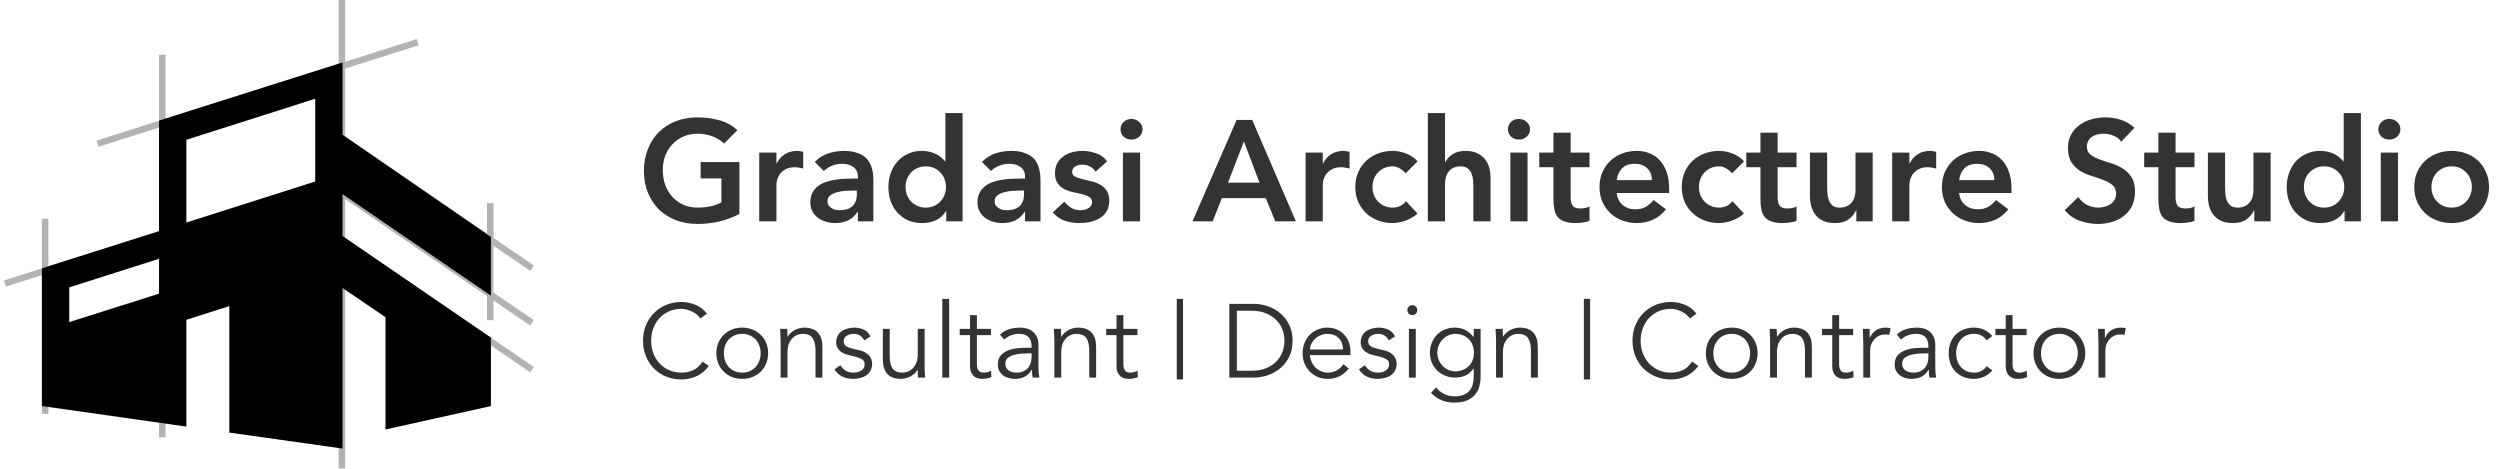 <svg width="192" height="36" viewBox="0 0 192 36" fill="none" xmlns="http://www.w3.org/2000/svg">
<g opacity="0.3">
<line x1="3.469" y1="16.792" x2="3.469" y2="31.784" stroke="black" stroke-width="0.5"/>
<line x1="12.464" y1="4.198" x2="12.464" y2="33.584" stroke="black" stroke-width="0.5"/>
<line x1="37.652" y1="15.592" x2="37.652" y2="24.588" stroke="black" stroke-width="0.5"/>
<line x1="26.257" x2="26.257" y2="35.982" stroke="black" stroke-width="0.5"/>
<line x1="32.08" y1="3.237" x2="7.493" y2="11.033" stroke="black" stroke-width="0.5"/>
<line x1="26.683" y1="13.432" x2="0.381" y2="21.771" stroke="black" stroke-width="0.5"/>
<line x1="40.859" y1="20.596" x2="24.602" y2="9.488" stroke="black" stroke-width="0.5"/>
<line x1="40.859" y1="24.794" x2="24.602" y2="13.686" stroke="black" stroke-width="0.5"/>
<line x1="40.859" y1="28.392" x2="24.602" y2="17.284" stroke="black" stroke-width="0.5"/>
</g>
<path fill-rule="evenodd" clip-rule="evenodd" d="M3.219 20.608L12.214 17.752V9.261L26.307 4.798V10.351L37.702 18.201V22.704L26.307 14.911V18.129L37.702 25.93V31.185L29.606 32.984V24.363L26.307 22.116V34.45L17.612 33.224L17.612 23.508L14.313 24.558V32.761L3.219 31.185V20.608ZM14.313 10.735L24.208 7.583V13.943L14.313 17.091V10.735ZM12.215 19.872L5.318 22.069V24.738L12.215 22.552V19.872Z" fill="black"/>
<path d="M56.788 16.428C55.827 16.941 54.753 17.198 53.565 17.198C52.964 17.198 52.41 17.103 51.904 16.912C51.405 16.714 50.973 16.439 50.606 16.087C50.247 15.728 49.964 15.299 49.759 14.8C49.554 14.301 49.451 13.748 49.451 13.139C49.451 12.516 49.554 11.951 49.759 11.445C49.964 10.932 50.247 10.495 50.606 10.136C50.973 9.777 51.405 9.502 51.904 9.311C52.41 9.113 52.964 9.014 53.565 9.014C54.159 9.014 54.716 9.087 55.237 9.234C55.758 9.373 56.223 9.626 56.634 9.993L55.611 11.027C55.362 10.785 55.057 10.598 54.698 10.466C54.346 10.334 53.972 10.268 53.576 10.268C53.173 10.268 52.806 10.341 52.476 10.488C52.153 10.627 51.875 10.825 51.64 11.082C51.405 11.331 51.222 11.625 51.09 11.962C50.965 12.299 50.903 12.662 50.903 13.051C50.903 13.469 50.965 13.854 51.09 14.206C51.222 14.558 51.405 14.862 51.64 15.119C51.875 15.376 52.153 15.577 52.476 15.724C52.806 15.871 53.173 15.944 53.576 15.944C53.928 15.944 54.258 15.911 54.566 15.845C54.881 15.779 55.16 15.676 55.402 15.537V13.7H53.807V12.446H56.788V16.428ZM58.309 11.72H59.63V12.556H59.651C59.798 12.248 60.007 12.01 60.279 11.841C60.55 11.672 60.861 11.588 61.214 11.588C61.294 11.588 61.371 11.595 61.444 11.61C61.525 11.625 61.606 11.643 61.687 11.665V12.941C61.577 12.912 61.467 12.89 61.356 12.875C61.254 12.853 61.151 12.842 61.048 12.842C60.74 12.842 60.491 12.901 60.3 13.018C60.117 13.128 59.974 13.256 59.871 13.403C59.776 13.55 59.71 13.696 59.673 13.843C59.644 13.99 59.63 14.1 59.63 14.173V17H58.309V11.72ZM65.885 16.274H65.852C65.661 16.575 65.419 16.795 65.126 16.934C64.833 17.066 64.51 17.132 64.158 17.132C63.916 17.132 63.678 17.099 63.443 17.033C63.216 16.967 63.01 16.868 62.827 16.736C62.651 16.604 62.508 16.439 62.398 16.241C62.288 16.043 62.233 15.812 62.233 15.548C62.233 15.262 62.284 15.02 62.387 14.822C62.49 14.617 62.625 14.448 62.794 14.316C62.97 14.177 63.172 14.067 63.399 13.986C63.626 13.905 63.861 13.847 64.103 13.81C64.352 13.766 64.602 13.74 64.851 13.733C65.1 13.718 65.335 13.711 65.555 13.711H65.885V13.568C65.885 13.238 65.771 12.992 65.544 12.831C65.317 12.662 65.027 12.578 64.675 12.578C64.396 12.578 64.136 12.629 63.894 12.732C63.652 12.827 63.443 12.959 63.267 13.128L62.574 12.435C62.867 12.134 63.208 11.918 63.597 11.786C63.993 11.654 64.4 11.588 64.818 11.588C65.192 11.588 65.507 11.632 65.764 11.72C66.021 11.801 66.233 11.907 66.402 12.039C66.571 12.171 66.699 12.325 66.787 12.501C66.882 12.67 66.948 12.842 66.985 13.018C67.029 13.194 67.055 13.366 67.062 13.535C67.069 13.696 67.073 13.839 67.073 13.964V17H65.885V16.274ZM65.808 14.635H65.533C65.35 14.635 65.144 14.642 64.917 14.657C64.69 14.672 64.473 14.708 64.268 14.767C64.07 14.818 63.901 14.899 63.762 15.009C63.623 15.112 63.553 15.258 63.553 15.449C63.553 15.574 63.579 15.68 63.63 15.768C63.689 15.849 63.762 15.918 63.85 15.977C63.938 16.036 64.037 16.08 64.147 16.109C64.257 16.131 64.367 16.142 64.477 16.142C64.932 16.142 65.265 16.036 65.478 15.823C65.698 15.603 65.808 15.306 65.808 14.932V14.635ZM72.673 16.208H72.651C72.46 16.531 72.204 16.765 71.881 16.912C71.558 17.059 71.21 17.132 70.836 17.132C70.425 17.132 70.059 17.062 69.736 16.923C69.421 16.776 69.15 16.578 68.922 16.329C68.695 16.08 68.522 15.786 68.405 15.449C68.288 15.112 68.229 14.749 68.229 14.36C68.229 13.971 68.291 13.608 68.416 13.271C68.541 12.934 68.713 12.64 68.933 12.391C69.16 12.142 69.432 11.947 69.747 11.808C70.062 11.661 70.407 11.588 70.781 11.588C71.031 11.588 71.251 11.614 71.441 11.665C71.632 11.716 71.8 11.782 71.947 11.863C72.094 11.944 72.219 12.032 72.321 12.127C72.424 12.215 72.508 12.303 72.574 12.391H72.607V8.684H73.927V17H72.673V16.208ZM69.549 14.36C69.549 14.565 69.582 14.763 69.648 14.954C69.722 15.145 69.824 15.313 69.956 15.46C70.096 15.607 70.26 15.724 70.451 15.812C70.642 15.9 70.858 15.944 71.1 15.944C71.342 15.944 71.558 15.9 71.749 15.812C71.94 15.724 72.101 15.607 72.233 15.46C72.373 15.313 72.475 15.145 72.541 14.954C72.615 14.763 72.651 14.565 72.651 14.36C72.651 14.155 72.615 13.957 72.541 13.766C72.475 13.575 72.373 13.407 72.233 13.26C72.101 13.113 71.94 12.996 71.749 12.908C71.558 12.82 71.342 12.776 71.1 12.776C70.858 12.776 70.642 12.82 70.451 12.908C70.26 12.996 70.096 13.113 69.956 13.26C69.824 13.407 69.722 13.575 69.648 13.766C69.582 13.957 69.549 14.155 69.549 14.36ZM78.722 16.274H78.689C78.498 16.575 78.256 16.795 77.963 16.934C77.669 17.066 77.347 17.132 76.995 17.132C76.753 17.132 76.514 17.099 76.28 17.033C76.052 16.967 75.847 16.868 75.664 16.736C75.488 16.604 75.345 16.439 75.235 16.241C75.125 16.043 75.07 15.812 75.07 15.548C75.07 15.262 75.121 15.02 75.224 14.822C75.326 14.617 75.462 14.448 75.631 14.316C75.807 14.177 76.008 14.067 76.236 13.986C76.463 13.905 76.698 13.847 76.94 13.81C77.189 13.766 77.439 13.74 77.688 13.733C77.937 13.718 78.172 13.711 78.392 13.711H78.722V13.568C78.722 13.238 78.608 12.992 78.381 12.831C78.153 12.662 77.864 12.578 77.512 12.578C77.233 12.578 76.973 12.629 76.731 12.732C76.489 12.827 76.28 12.959 76.104 13.128L75.411 12.435C75.704 12.134 76.045 11.918 76.434 11.786C76.83 11.654 77.237 11.588 77.655 11.588C78.029 11.588 78.344 11.632 78.601 11.72C78.858 11.801 79.07 11.907 79.239 12.039C79.407 12.171 79.536 12.325 79.624 12.501C79.719 12.67 79.785 12.842 79.822 13.018C79.866 13.194 79.891 13.366 79.899 13.535C79.906 13.696 79.91 13.839 79.91 13.964V17H78.722V16.274ZM78.645 14.635H78.37C78.186 14.635 77.981 14.642 77.754 14.657C77.526 14.672 77.31 14.708 77.105 14.767C76.907 14.818 76.738 14.899 76.599 15.009C76.46 15.112 76.39 15.258 76.39 15.449C76.39 15.574 76.415 15.68 76.467 15.768C76.525 15.849 76.599 15.918 76.687 15.977C76.775 16.036 76.874 16.08 76.984 16.109C77.094 16.131 77.204 16.142 77.314 16.142C77.769 16.142 78.102 16.036 78.315 15.823C78.535 15.603 78.645 15.306 78.645 14.932V14.635ZM84.146 13.183C83.889 12.824 83.545 12.644 83.112 12.644C82.936 12.644 82.764 12.688 82.595 12.776C82.426 12.864 82.342 13.007 82.342 13.205C82.342 13.366 82.412 13.484 82.551 13.557C82.69 13.63 82.866 13.693 83.079 13.744C83.292 13.795 83.519 13.85 83.761 13.909C84.01 13.96 84.241 14.045 84.454 14.162C84.667 14.272 84.843 14.426 84.982 14.624C85.121 14.822 85.191 15.093 85.191 15.438C85.191 15.753 85.121 16.021 84.982 16.241C84.85 16.454 84.674 16.626 84.454 16.758C84.241 16.89 83.999 16.985 83.728 17.044C83.457 17.103 83.185 17.132 82.914 17.132C82.503 17.132 82.126 17.073 81.781 16.956C81.436 16.839 81.128 16.626 80.857 16.318L81.737 15.493C81.906 15.684 82.085 15.841 82.276 15.966C82.474 16.083 82.712 16.142 82.991 16.142C83.086 16.142 83.185 16.131 83.288 16.109C83.391 16.087 83.486 16.05 83.574 15.999C83.662 15.948 83.732 15.885 83.783 15.812C83.842 15.731 83.871 15.64 83.871 15.537C83.871 15.354 83.801 15.218 83.662 15.13C83.523 15.042 83.347 14.972 83.134 14.921C82.921 14.862 82.69 14.811 82.441 14.767C82.199 14.716 81.972 14.639 81.759 14.536C81.546 14.426 81.37 14.276 81.231 14.085C81.092 13.894 81.022 13.63 81.022 13.293C81.022 13 81.081 12.747 81.198 12.534C81.323 12.314 81.484 12.134 81.682 11.995C81.88 11.856 82.107 11.753 82.364 11.687C82.621 11.621 82.881 11.588 83.145 11.588C83.497 11.588 83.845 11.65 84.19 11.775C84.535 11.892 84.813 12.098 85.026 12.391L84.146 13.183ZM86.24 11.72H87.56V17H86.24V11.72ZM86.053 9.927C86.053 9.714 86.13 9.531 86.284 9.377C86.445 9.216 86.647 9.135 86.889 9.135C87.131 9.135 87.332 9.212 87.494 9.366C87.662 9.513 87.747 9.7 87.747 9.927C87.747 10.154 87.662 10.345 87.494 10.499C87.332 10.646 87.131 10.719 86.889 10.719C86.647 10.719 86.445 10.642 86.284 10.488C86.13 10.327 86.053 10.14 86.053 9.927ZM94.97 9.212H96.169L99.524 17H97.94L97.214 15.218H93.837L93.133 17H91.582L94.97 9.212ZM96.73 14.03L95.531 10.862L94.31 14.03H96.73ZM100.269 11.72H101.589V12.556H101.611C101.757 12.248 101.966 12.01 102.238 11.841C102.509 11.672 102.821 11.588 103.173 11.588C103.253 11.588 103.33 11.595 103.404 11.61C103.484 11.625 103.565 11.643 103.646 11.665V12.941C103.536 12.912 103.426 12.89 103.316 12.875C103.213 12.853 103.11 12.842 103.008 12.842C102.7 12.842 102.45 12.901 102.26 13.018C102.076 13.128 101.933 13.256 101.831 13.403C101.735 13.55 101.669 13.696 101.633 13.843C101.603 13.99 101.589 14.1 101.589 14.173V17H100.269V11.72ZM107.959 13.304C107.805 13.143 107.643 13.014 107.475 12.919C107.306 12.824 107.134 12.776 106.958 12.776C106.716 12.776 106.499 12.82 106.309 12.908C106.118 12.996 105.953 13.113 105.814 13.26C105.682 13.407 105.579 13.575 105.506 13.766C105.44 13.957 105.407 14.155 105.407 14.36C105.407 14.565 105.44 14.763 105.506 14.954C105.579 15.145 105.682 15.313 105.814 15.46C105.953 15.607 106.118 15.724 106.309 15.812C106.499 15.9 106.716 15.944 106.958 15.944C107.163 15.944 107.354 15.904 107.53 15.823C107.706 15.735 107.856 15.61 107.981 15.449L108.861 16.395C108.729 16.527 108.575 16.641 108.399 16.736C108.23 16.831 108.058 16.908 107.882 16.967C107.706 17.026 107.537 17.066 107.376 17.088C107.214 17.117 107.075 17.132 106.958 17.132C106.562 17.132 106.188 17.066 105.836 16.934C105.484 16.802 105.179 16.615 104.923 16.373C104.666 16.131 104.461 15.841 104.307 15.504C104.16 15.159 104.087 14.778 104.087 14.36C104.087 13.942 104.16 13.564 104.307 13.227C104.461 12.882 104.666 12.589 104.923 12.347C105.179 12.105 105.484 11.918 105.836 11.786C106.188 11.654 106.562 11.588 106.958 11.588C107.295 11.588 107.632 11.654 107.97 11.786C108.314 11.911 108.615 12.112 108.872 12.391L107.959 13.304ZM110.977 12.457H110.999C111.102 12.237 111.282 12.039 111.538 11.863C111.802 11.68 112.14 11.588 112.55 11.588C112.902 11.588 113.199 11.647 113.441 11.764C113.691 11.881 113.892 12.035 114.046 12.226C114.2 12.417 114.31 12.637 114.376 12.886C114.442 13.135 114.475 13.396 114.475 13.667V17H113.155V14.327C113.155 14.18 113.148 14.019 113.133 13.843C113.119 13.66 113.078 13.491 113.012 13.337C112.954 13.176 112.858 13.044 112.726 12.941C112.594 12.831 112.415 12.776 112.187 12.776C111.967 12.776 111.78 12.813 111.626 12.886C111.48 12.959 111.355 13.058 111.252 13.183C111.157 13.308 111.087 13.451 111.043 13.612C110.999 13.773 110.977 13.942 110.977 14.118V17H109.657V8.684H110.977V12.457ZM115.996 11.72H117.316V17H115.996V11.72ZM115.809 9.927C115.809 9.714 115.886 9.531 116.04 9.377C116.201 9.216 116.403 9.135 116.645 9.135C116.887 9.135 117.088 9.212 117.25 9.366C117.418 9.513 117.503 9.7 117.503 9.927C117.503 10.154 117.418 10.345 117.25 10.499C117.088 10.646 116.887 10.719 116.645 10.719C116.403 10.719 116.201 10.642 116.04 10.488C115.886 10.327 115.809 10.14 115.809 9.927ZM118.215 12.842V11.72H119.304V10.191H120.624V11.72H122.076V12.842H120.624V15.152C120.624 15.416 120.672 15.625 120.767 15.779C120.87 15.933 121.068 16.01 121.361 16.01C121.478 16.01 121.607 15.999 121.746 15.977C121.885 15.948 121.995 15.904 122.076 15.845V16.956C121.937 17.022 121.764 17.066 121.559 17.088C121.361 17.117 121.185 17.132 121.031 17.132C120.679 17.132 120.389 17.092 120.162 17.011C119.942 16.938 119.766 16.824 119.634 16.67C119.509 16.509 119.421 16.311 119.37 16.076C119.326 15.841 119.304 15.57 119.304 15.262V12.842H118.215ZM124.162 14.822C124.206 15.218 124.36 15.526 124.624 15.746C124.888 15.966 125.207 16.076 125.581 16.076C125.911 16.076 126.186 16.01 126.406 15.878C126.634 15.739 126.832 15.566 127 15.361L127.946 16.076C127.638 16.457 127.294 16.729 126.912 16.89C126.531 17.051 126.131 17.132 125.713 17.132C125.317 17.132 124.943 17.066 124.591 16.934C124.239 16.802 123.935 16.615 123.678 16.373C123.422 16.131 123.216 15.841 123.062 15.504C122.916 15.159 122.842 14.778 122.842 14.36C122.842 13.942 122.916 13.564 123.062 13.227C123.216 12.882 123.422 12.589 123.678 12.347C123.935 12.105 124.239 11.918 124.591 11.786C124.943 11.654 125.317 11.588 125.713 11.588C126.08 11.588 126.414 11.654 126.714 11.786C127.022 11.911 127.283 12.094 127.495 12.336C127.715 12.578 127.884 12.879 128.001 13.238C128.126 13.59 128.188 13.997 128.188 14.459V14.822H124.162ZM126.868 13.832C126.861 13.443 126.74 13.139 126.505 12.919C126.271 12.692 125.944 12.578 125.526 12.578C125.13 12.578 124.815 12.692 124.58 12.919C124.353 13.146 124.214 13.451 124.162 13.832H126.868ZM133.031 13.304C132.877 13.143 132.715 13.014 132.547 12.919C132.378 12.824 132.206 12.776 132.03 12.776C131.788 12.776 131.571 12.82 131.381 12.908C131.19 12.996 131.025 13.113 130.886 13.26C130.754 13.407 130.651 13.575 130.578 13.766C130.512 13.957 130.479 14.155 130.479 14.36C130.479 14.565 130.512 14.763 130.578 14.954C130.651 15.145 130.754 15.313 130.886 15.46C131.025 15.607 131.19 15.724 131.381 15.812C131.571 15.9 131.788 15.944 132.03 15.944C132.235 15.944 132.426 15.904 132.602 15.823C132.778 15.735 132.928 15.61 133.053 15.449L133.933 16.395C133.801 16.527 133.647 16.641 133.471 16.736C133.302 16.831 133.13 16.908 132.954 16.967C132.778 17.026 132.609 17.066 132.448 17.088C132.286 17.117 132.147 17.132 132.03 17.132C131.634 17.132 131.26 17.066 130.908 16.934C130.556 16.802 130.251 16.615 129.995 16.373C129.738 16.131 129.533 15.841 129.379 15.504C129.232 15.159 129.159 14.778 129.159 14.36C129.159 13.942 129.232 13.564 129.379 13.227C129.533 12.882 129.738 12.589 129.995 12.347C130.251 12.105 130.556 11.918 130.908 11.786C131.26 11.654 131.634 11.588 132.03 11.588C132.367 11.588 132.704 11.654 133.042 11.786C133.386 11.911 133.687 12.112 133.944 12.391L133.031 13.304ZM134.113 12.842V11.72H135.202V10.191H136.522V11.72H137.974V12.842H136.522V15.152C136.522 15.416 136.57 15.625 136.665 15.779C136.768 15.933 136.966 16.01 137.259 16.01C137.377 16.01 137.505 15.999 137.644 15.977C137.784 15.948 137.894 15.904 137.974 15.845V16.956C137.835 17.022 137.663 17.066 137.457 17.088C137.259 17.117 137.083 17.132 136.929 17.132C136.577 17.132 136.288 17.092 136.06 17.011C135.84 16.938 135.664 16.824 135.532 16.67C135.408 16.509 135.32 16.311 135.268 16.076C135.224 15.841 135.202 15.57 135.202 15.262V12.842H134.113ZM143.823 17H142.569V16.153H142.547C142.422 16.417 142.232 16.648 141.975 16.846C141.718 17.037 141.37 17.132 140.93 17.132C140.578 17.132 140.277 17.077 140.028 16.967C139.786 16.85 139.588 16.696 139.434 16.505C139.28 16.307 139.17 16.083 139.104 15.834C139.038 15.585 139.005 15.324 139.005 15.053V11.72H140.325V14.393C140.325 14.54 140.332 14.705 140.347 14.888C140.362 15.064 140.398 15.233 140.457 15.394C140.523 15.548 140.618 15.68 140.743 15.79C140.875 15.893 141.058 15.944 141.293 15.944C141.513 15.944 141.696 15.907 141.843 15.834C141.997 15.761 142.122 15.662 142.217 15.537C142.32 15.412 142.393 15.269 142.437 15.108C142.481 14.947 142.503 14.778 142.503 14.602V11.72H143.823V17ZM145.321 11.72H146.641V12.556H146.663C146.81 12.248 147.019 12.01 147.29 11.841C147.562 11.672 147.873 11.588 148.225 11.588C148.306 11.588 148.383 11.595 148.456 11.61C148.537 11.625 148.618 11.643 148.698 11.665V12.941C148.588 12.912 148.478 12.89 148.368 12.875C148.266 12.853 148.163 12.842 148.06 12.842C147.752 12.842 147.503 12.901 147.312 13.018C147.129 13.128 146.986 13.256 146.883 13.403C146.788 13.55 146.722 13.696 146.685 13.843C146.656 13.99 146.641 14.1 146.641 14.173V17H145.321V11.72ZM150.459 14.822C150.503 15.218 150.657 15.526 150.921 15.746C151.185 15.966 151.504 16.076 151.878 16.076C152.208 16.076 152.483 16.01 152.703 15.878C152.931 15.739 153.129 15.566 153.297 15.361L154.243 16.076C153.935 16.457 153.591 16.729 153.209 16.89C152.828 17.051 152.428 17.132 152.01 17.132C151.614 17.132 151.24 17.066 150.888 16.934C150.536 16.802 150.232 16.615 149.975 16.373C149.719 16.131 149.513 15.841 149.359 15.504C149.213 15.159 149.139 14.778 149.139 14.36C149.139 13.942 149.213 13.564 149.359 13.227C149.513 12.882 149.719 12.589 149.975 12.347C150.232 12.105 150.536 11.918 150.888 11.786C151.24 11.654 151.614 11.588 152.01 11.588C152.377 11.588 152.711 11.654 153.011 11.786C153.319 11.911 153.58 12.094 153.792 12.336C154.012 12.578 154.181 12.879 154.298 13.238C154.423 13.59 154.485 13.997 154.485 14.459V14.822H150.459ZM153.165 13.832C153.158 13.443 153.037 13.139 152.802 12.919C152.568 12.692 152.241 12.578 151.823 12.578C151.427 12.578 151.112 12.692 150.877 12.919C150.65 13.146 150.511 13.451 150.459 13.832H153.165ZM162.913 10.884C162.766 10.671 162.568 10.517 162.319 10.422C162.077 10.319 161.82 10.268 161.549 10.268C161.387 10.268 161.23 10.286 161.076 10.323C160.929 10.36 160.793 10.418 160.669 10.499C160.551 10.58 160.456 10.686 160.383 10.818C160.309 10.943 160.273 11.093 160.273 11.269C160.273 11.533 160.364 11.735 160.548 11.874C160.731 12.013 160.958 12.134 161.23 12.237C161.501 12.34 161.798 12.439 162.121 12.534C162.443 12.629 162.74 12.761 163.012 12.93C163.283 13.099 163.51 13.322 163.694 13.601C163.877 13.88 163.969 14.25 163.969 14.712C163.969 15.13 163.892 15.497 163.738 15.812C163.584 16.12 163.375 16.377 163.111 16.582C162.854 16.787 162.553 16.941 162.209 17.044C161.864 17.147 161.501 17.198 161.12 17.198C160.636 17.198 160.17 17.117 159.723 16.956C159.275 16.795 158.89 16.523 158.568 16.142L159.613 15.13C159.781 15.387 160.001 15.588 160.273 15.735C160.551 15.874 160.845 15.944 161.153 15.944C161.314 15.944 161.475 15.922 161.637 15.878C161.798 15.834 161.945 15.768 162.077 15.68C162.209 15.592 162.315 15.482 162.396 15.35C162.476 15.211 162.517 15.053 162.517 14.877C162.517 14.591 162.425 14.371 162.242 14.217C162.058 14.063 161.831 13.935 161.56 13.832C161.288 13.722 160.991 13.619 160.669 13.524C160.346 13.429 160.049 13.3 159.778 13.139C159.506 12.97 159.279 12.75 159.096 12.479C158.912 12.2 158.821 11.83 158.821 11.368C158.821 10.965 158.901 10.616 159.063 10.323C159.231 10.03 159.448 9.788 159.712 9.597C159.983 9.399 160.291 9.252 160.636 9.157C160.98 9.062 161.332 9.014 161.692 9.014C162.102 9.014 162.498 9.076 162.88 9.201C163.268 9.326 163.617 9.531 163.925 9.817L162.913 10.884ZM164.675 12.842V11.72H165.764V10.191H167.084V11.72H168.536V12.842H167.084V15.152C167.084 15.416 167.132 15.625 167.227 15.779C167.33 15.933 167.528 16.01 167.821 16.01C167.938 16.01 168.067 15.999 168.206 15.977C168.345 15.948 168.455 15.904 168.536 15.845V16.956C168.397 17.022 168.224 17.066 168.019 17.088C167.821 17.117 167.645 17.132 167.491 17.132C167.139 17.132 166.849 17.092 166.622 17.011C166.402 16.938 166.226 16.824 166.094 16.67C165.969 16.509 165.881 16.311 165.83 16.076C165.786 15.841 165.764 15.57 165.764 15.262V12.842H164.675ZM174.384 17H173.13V16.153H173.108C172.984 16.417 172.793 16.648 172.536 16.846C172.28 17.037 171.931 17.132 171.491 17.132C171.139 17.132 170.839 17.077 170.589 16.967C170.347 16.85 170.149 16.696 169.995 16.505C169.841 16.307 169.731 16.083 169.665 15.834C169.599 15.585 169.566 15.324 169.566 15.053V11.72H170.886V14.393C170.886 14.54 170.894 14.705 170.908 14.888C170.923 15.064 170.96 15.233 171.018 15.394C171.084 15.548 171.18 15.68 171.304 15.79C171.436 15.893 171.62 15.944 171.854 15.944C172.074 15.944 172.258 15.907 172.404 15.834C172.558 15.761 172.683 15.662 172.778 15.537C172.881 15.412 172.954 15.269 172.998 15.108C173.042 14.947 173.064 14.778 173.064 14.602V11.72H174.384V17ZM180.063 16.208H180.041C179.85 16.531 179.593 16.765 179.271 16.912C178.948 17.059 178.6 17.132 178.226 17.132C177.815 17.132 177.448 17.062 177.126 16.923C176.81 16.776 176.539 16.578 176.312 16.329C176.084 16.08 175.912 15.786 175.795 15.449C175.677 15.112 175.619 14.749 175.619 14.36C175.619 13.971 175.681 13.608 175.806 13.271C175.93 12.934 176.103 12.64 176.323 12.391C176.55 12.142 176.821 11.947 177.137 11.808C177.452 11.661 177.797 11.588 178.171 11.588C178.42 11.588 178.64 11.614 178.831 11.665C179.021 11.716 179.19 11.782 179.337 11.863C179.483 11.944 179.608 12.032 179.711 12.127C179.813 12.215 179.898 12.303 179.964 12.391H179.997V8.684H181.317V17H180.063V16.208ZM176.939 14.36C176.939 14.565 176.972 14.763 177.038 14.954C177.111 15.145 177.214 15.313 177.346 15.46C177.485 15.607 177.65 15.724 177.841 15.812C178.031 15.9 178.248 15.944 178.49 15.944C178.732 15.944 178.948 15.9 179.139 15.812C179.329 15.724 179.491 15.607 179.623 15.46C179.762 15.313 179.865 15.145 179.931 14.954C180.004 14.763 180.041 14.565 180.041 14.36C180.041 14.155 180.004 13.957 179.931 13.766C179.865 13.575 179.762 13.407 179.623 13.26C179.491 13.113 179.329 12.996 179.139 12.908C178.948 12.82 178.732 12.776 178.49 12.776C178.248 12.776 178.031 12.82 177.841 12.908C177.65 12.996 177.485 13.113 177.346 13.26C177.214 13.407 177.111 13.575 177.038 13.766C176.972 13.957 176.939 14.155 176.939 14.36ZM182.844 11.72H184.164V17H182.844V11.72ZM182.657 9.927C182.657 9.714 182.734 9.531 182.888 9.377C183.05 9.216 183.251 9.135 183.493 9.135C183.735 9.135 183.937 9.212 184.098 9.366C184.267 9.513 184.351 9.7 184.351 9.927C184.351 10.154 184.267 10.345 184.098 10.499C183.937 10.646 183.735 10.719 183.493 10.719C183.251 10.719 183.05 10.642 182.888 10.488C182.734 10.327 182.657 10.14 182.657 9.927ZM185.416 14.36C185.416 13.942 185.489 13.564 185.636 13.227C185.79 12.882 185.995 12.589 186.252 12.347C186.508 12.105 186.813 11.918 187.165 11.786C187.517 11.654 187.891 11.588 188.287 11.588C188.683 11.588 189.057 11.654 189.409 11.786C189.761 11.918 190.065 12.105 190.322 12.347C190.578 12.589 190.78 12.882 190.927 13.227C191.081 13.564 191.158 13.942 191.158 14.36C191.158 14.778 191.081 15.159 190.927 15.504C190.78 15.841 190.578 16.131 190.322 16.373C190.065 16.615 189.761 16.802 189.409 16.934C189.057 17.066 188.683 17.132 188.287 17.132C187.891 17.132 187.517 17.066 187.165 16.934C186.813 16.802 186.508 16.615 186.252 16.373C185.995 16.131 185.79 15.841 185.636 15.504C185.489 15.159 185.416 14.778 185.416 14.36ZM186.736 14.36C186.736 14.565 186.769 14.763 186.835 14.954C186.908 15.145 187.011 15.313 187.143 15.46C187.282 15.607 187.447 15.724 187.638 15.812C187.828 15.9 188.045 15.944 188.287 15.944C188.529 15.944 188.745 15.9 188.936 15.812C189.126 15.724 189.288 15.607 189.42 15.46C189.559 15.313 189.662 15.145 189.728 14.954C189.801 14.763 189.838 14.565 189.838 14.36C189.838 14.155 189.801 13.957 189.728 13.766C189.662 13.575 189.559 13.407 189.42 13.26C189.288 13.113 189.126 12.996 188.936 12.908C188.745 12.82 188.529 12.776 188.287 12.776C188.045 12.776 187.828 12.82 187.638 12.908C187.447 12.996 187.282 13.113 187.143 13.26C187.011 13.407 186.908 13.575 186.835 13.766C186.769 13.957 186.736 14.155 186.736 14.36Z" fill="#333333"/>
<path d="M54.432 28.104C54.336 28.248 54.216 28.384 54.072 28.512C53.933 28.64 53.773 28.752 53.592 28.848C53.411 28.939 53.213 29.011 53 29.064C52.792 29.117 52.571 29.144 52.336 29.144C51.915 29.144 51.523 29.069 51.16 28.92C50.803 28.771 50.491 28.565 50.224 28.304C49.963 28.037 49.757 27.723 49.608 27.36C49.459 26.997 49.384 26.6 49.384 26.168C49.384 25.736 49.459 25.339 49.608 24.976C49.757 24.613 49.963 24.301 50.224 24.04C50.491 23.773 50.803 23.565 51.16 23.416C51.523 23.267 51.915 23.192 52.336 23.192C52.688 23.192 53.04 23.261 53.392 23.4C53.744 23.539 54.045 23.768 54.296 24.088L53.792 24.464C53.733 24.373 53.653 24.283 53.552 24.192C53.451 24.101 53.333 24.021 53.2 23.952C53.072 23.883 52.933 23.827 52.784 23.784C52.635 23.741 52.485 23.72 52.336 23.72C51.973 23.72 51.648 23.787 51.36 23.92C51.072 24.053 50.827 24.232 50.624 24.456C50.427 24.68 50.275 24.941 50.168 25.24C50.061 25.533 50.008 25.843 50.008 26.168C50.008 26.493 50.061 26.805 50.168 27.104C50.275 27.397 50.427 27.656 50.624 27.88C50.827 28.104 51.072 28.283 51.36 28.416C51.648 28.549 51.973 28.616 52.336 28.616C52.485 28.616 52.632 28.603 52.776 28.576C52.925 28.549 53.069 28.504 53.208 28.44C53.352 28.376 53.485 28.291 53.608 28.184C53.736 28.072 53.853 27.933 53.96 27.768L54.432 28.104ZM58.417 27.128C58.417 26.92 58.382 26.725 58.313 26.544C58.249 26.363 58.156 26.205 58.033 26.072C57.91 25.939 57.761 25.835 57.585 25.76C57.414 25.68 57.219 25.64 57.001 25.64C56.782 25.64 56.585 25.68 56.409 25.76C56.238 25.835 56.092 25.939 55.969 26.072C55.852 26.205 55.758 26.363 55.689 26.544C55.625 26.725 55.593 26.92 55.593 27.128C55.593 27.336 55.625 27.531 55.689 27.712C55.758 27.893 55.852 28.051 55.969 28.184C56.092 28.317 56.238 28.424 56.409 28.504C56.585 28.579 56.782 28.616 57.001 28.616C57.219 28.616 57.414 28.579 57.585 28.504C57.761 28.424 57.91 28.317 58.033 28.184C58.156 28.051 58.249 27.893 58.313 27.712C58.382 27.531 58.417 27.336 58.417 27.128ZM58.993 27.128C58.993 27.411 58.942 27.672 58.841 27.912C58.745 28.152 58.609 28.36 58.433 28.536C58.257 28.712 58.046 28.851 57.801 28.952C57.561 29.048 57.294 29.096 57.001 29.096C56.713 29.096 56.446 29.048 56.201 28.952C55.961 28.851 55.753 28.712 55.577 28.536C55.401 28.36 55.262 28.152 55.161 27.912C55.065 27.672 55.017 27.411 55.017 27.128C55.017 26.845 55.065 26.584 55.161 26.344C55.262 26.104 55.401 25.896 55.577 25.72C55.753 25.544 55.961 25.408 56.201 25.312C56.446 25.211 56.713 25.16 57.001 25.16C57.294 25.16 57.561 25.211 57.801 25.312C58.046 25.408 58.257 25.544 58.433 25.72C58.609 25.896 58.745 26.104 58.841 26.344C58.942 26.584 58.993 26.845 58.993 27.128ZM60.455 25.256C60.466 25.357 60.471 25.459 60.471 25.56C60.476 25.656 60.479 25.755 60.479 25.856H60.495C60.554 25.755 60.628 25.661 60.719 25.576C60.81 25.491 60.911 25.419 61.023 25.36C61.135 25.296 61.252 25.248 61.375 25.216C61.503 25.179 61.628 25.16 61.751 25.16C62.231 25.16 62.586 25.288 62.815 25.544C63.044 25.795 63.159 26.155 63.159 26.624V29H62.631V26.928C62.631 26.512 62.559 26.195 62.415 25.976C62.271 25.752 62.004 25.64 61.615 25.64C61.588 25.64 61.514 25.651 61.391 25.672C61.268 25.693 61.138 25.752 60.999 25.848C60.866 25.944 60.746 26.088 60.639 26.28C60.532 26.472 60.479 26.739 60.479 27.08V29H59.951V26.08C59.951 25.979 59.946 25.851 59.935 25.696C59.93 25.541 59.922 25.395 59.911 25.256H60.455ZM66.38 26.144C66.3 25.989 66.194 25.867 66.06 25.776C65.927 25.685 65.764 25.64 65.572 25.64C65.482 25.64 65.388 25.651 65.292 25.672C65.202 25.693 65.119 25.728 65.044 25.776C64.97 25.819 64.908 25.875 64.86 25.944C64.818 26.013 64.796 26.099 64.796 26.2C64.796 26.376 64.858 26.504 64.98 26.584C65.103 26.664 65.287 26.733 65.532 26.792L66.068 26.92C66.33 26.979 66.546 27.099 66.716 27.28C66.892 27.456 66.98 27.677 66.98 27.944C66.98 28.147 66.938 28.323 66.852 28.472C66.772 28.616 66.663 28.736 66.524 28.832C66.391 28.923 66.236 28.989 66.06 29.032C65.884 29.075 65.706 29.096 65.524 29.096C65.236 29.096 64.967 29.043 64.716 28.936C64.471 28.824 64.26 28.635 64.084 28.368L64.54 28.056C64.647 28.227 64.78 28.363 64.94 28.464C65.106 28.565 65.3 28.616 65.524 28.616C65.631 28.616 65.738 28.605 65.844 28.584C65.951 28.557 66.044 28.52 66.124 28.472C66.21 28.419 66.276 28.352 66.324 28.272C66.378 28.192 66.404 28.099 66.404 27.992C66.404 27.805 66.335 27.672 66.196 27.592C66.058 27.507 65.89 27.44 65.692 27.392L65.18 27.272C65.116 27.256 65.028 27.229 64.916 27.192C64.81 27.155 64.703 27.099 64.596 27.024C64.495 26.949 64.407 26.853 64.332 26.736C64.258 26.613 64.22 26.464 64.22 26.288C64.22 26.096 64.258 25.928 64.332 25.784C64.412 25.64 64.516 25.523 64.644 25.432C64.778 25.341 64.927 25.275 65.092 25.232C65.258 25.184 65.428 25.16 65.604 25.16C65.866 25.16 66.108 25.211 66.332 25.312C66.556 25.413 66.73 25.587 66.852 25.832L66.38 26.144ZM70.507 29C70.496 28.899 70.488 28.8 70.483 28.704C70.483 28.603 70.483 28.501 70.483 28.4H70.467C70.408 28.501 70.333 28.595 70.243 28.68C70.152 28.765 70.051 28.84 69.939 28.904C69.827 28.963 69.707 29.008 69.579 29.04C69.456 29.077 69.333 29.096 69.211 29.096C68.731 29.096 68.376 28.971 68.147 28.72C67.917 28.464 67.803 28.101 67.803 27.632V25.256H68.331V27.328C68.331 27.536 68.347 27.72 68.379 27.88C68.411 28.04 68.464 28.176 68.539 28.288C68.619 28.395 68.723 28.477 68.851 28.536C68.984 28.589 69.149 28.616 69.347 28.616C69.373 28.616 69.448 28.605 69.571 28.584C69.693 28.563 69.821 28.504 69.955 28.408C70.093 28.312 70.216 28.168 70.323 27.976C70.429 27.784 70.483 27.517 70.483 27.176V25.256H71.011V28.176C71.011 28.277 71.013 28.405 71.019 28.56C71.029 28.715 71.04 28.861 71.051 29H70.507ZM72.896 29H72.368V22.952H72.896V29ZM76.106 25.736H75.026V27.944C75.026 28.083 75.039 28.197 75.066 28.288C75.092 28.373 75.13 28.44 75.178 28.488C75.226 28.536 75.282 28.571 75.346 28.592C75.415 28.608 75.49 28.616 75.57 28.616C75.66 28.616 75.754 28.603 75.85 28.576C75.946 28.549 76.034 28.515 76.114 28.472L76.138 28.96C75.94 29.051 75.703 29.096 75.426 29.096C75.324 29.096 75.218 29.083 75.106 29.056C74.999 29.029 74.9 28.979 74.81 28.904C74.719 28.829 74.644 28.728 74.586 28.6C74.527 28.472 74.498 28.304 74.498 28.096V25.736H73.706V25.256H74.498V24.2H75.026V25.256H76.106V25.736ZM78.954 27.136C78.821 27.136 78.653 27.144 78.45 27.16C78.253 27.171 78.061 27.203 77.874 27.256C77.693 27.304 77.535 27.381 77.402 27.488C77.274 27.595 77.21 27.741 77.21 27.928C77.21 28.051 77.234 28.157 77.282 28.248C77.335 28.333 77.405 28.405 77.49 28.464C77.575 28.517 77.669 28.557 77.77 28.584C77.877 28.605 77.983 28.616 78.09 28.616C78.282 28.616 78.447 28.584 78.586 28.52C78.73 28.456 78.85 28.371 78.946 28.264C79.042 28.152 79.111 28.024 79.154 27.88C79.202 27.731 79.226 27.573 79.226 27.408V27.136H78.954ZM79.226 26.704V26.608C79.226 25.963 78.906 25.64 78.266 25.64C77.829 25.64 77.447 25.787 77.122 26.08L76.802 25.704C77.154 25.341 77.682 25.16 78.386 25.16C78.567 25.16 78.741 25.187 78.906 25.24C79.077 25.293 79.223 25.376 79.346 25.488C79.469 25.595 79.567 25.731 79.642 25.896C79.717 26.061 79.754 26.259 79.754 26.488V28.16C79.754 28.304 79.759 28.456 79.77 28.616C79.786 28.771 79.802 28.899 79.818 29H79.306C79.29 28.909 79.277 28.811 79.266 28.704C79.261 28.597 79.258 28.493 79.258 28.392H79.242C79.087 28.643 78.903 28.824 78.69 28.936C78.482 29.043 78.226 29.096 77.922 29.096C77.757 29.096 77.597 29.072 77.442 29.024C77.287 28.981 77.149 28.915 77.026 28.824C76.909 28.728 76.813 28.613 76.738 28.48C76.669 28.341 76.634 28.181 76.634 28C76.634 27.696 76.711 27.459 76.866 27.288C77.026 27.112 77.223 26.981 77.458 26.896C77.698 26.811 77.951 26.757 78.218 26.736C78.49 26.715 78.738 26.704 78.962 26.704H79.226ZM81.478 25.256C81.489 25.357 81.494 25.459 81.494 25.56C81.5 25.656 81.502 25.755 81.502 25.856H81.518C81.577 25.755 81.652 25.661 81.742 25.576C81.833 25.491 81.934 25.419 82.046 25.36C82.158 25.296 82.276 25.248 82.398 25.216C82.526 25.179 82.652 25.16 82.774 25.16C83.254 25.16 83.609 25.288 83.838 25.544C84.068 25.795 84.182 26.155 84.182 26.624V29H83.654V26.928C83.654 26.512 83.582 26.195 83.438 25.976C83.294 25.752 83.028 25.64 82.638 25.64C82.612 25.64 82.537 25.651 82.414 25.672C82.292 25.693 82.161 25.752 82.022 25.848C81.889 25.944 81.769 26.088 81.662 26.28C81.556 26.472 81.502 26.739 81.502 27.08V29H80.974V26.08C80.974 25.979 80.969 25.851 80.958 25.696C80.953 25.541 80.945 25.395 80.934 25.256H81.478ZM87.356 25.736H86.276V27.944C86.276 28.083 86.289 28.197 86.316 28.288C86.342 28.373 86.38 28.44 86.428 28.488C86.476 28.536 86.532 28.571 86.596 28.592C86.665 28.608 86.74 28.616 86.82 28.616C86.91 28.616 87.004 28.603 87.1 28.576C87.196 28.549 87.284 28.515 87.364 28.472L87.388 28.96C87.19 29.051 86.953 29.096 86.676 29.096C86.574 29.096 86.468 29.083 86.356 29.056C86.249 29.029 86.15 28.979 86.06 28.904C85.969 28.829 85.894 28.728 85.836 28.6C85.777 28.472 85.748 28.304 85.748 28.096V25.736H84.956V25.256H85.748V24.2H86.276V25.256H87.356V25.736ZM90.375 22.952H90.855V29.144H90.375V22.952ZM94.991 28.472H96.111C96.543 28.472 96.916 28.408 97.231 28.28C97.551 28.147 97.815 27.973 98.023 27.76C98.236 27.541 98.393 27.296 98.495 27.024C98.596 26.747 98.647 26.461 98.647 26.168C98.647 25.875 98.596 25.592 98.495 25.32C98.393 25.043 98.236 24.797 98.023 24.584C97.815 24.365 97.551 24.192 97.231 24.064C96.916 23.931 96.543 23.864 96.111 23.864H94.991V28.472ZM94.415 23.336H96.295C96.647 23.336 96.999 23.395 97.351 23.512C97.708 23.629 98.028 23.808 98.311 24.048C98.599 24.283 98.831 24.579 99.007 24.936C99.183 25.288 99.271 25.699 99.271 26.168C99.271 26.643 99.183 27.056 99.007 27.408C98.831 27.76 98.599 28.056 98.311 28.296C98.028 28.531 97.708 28.707 97.351 28.824C96.999 28.941 96.647 29 96.295 29H94.415V23.336ZM103.144 26.84C103.144 26.483 103.038 26.195 102.824 25.976C102.611 25.752 102.312 25.64 101.928 25.64C101.758 25.64 101.592 25.675 101.432 25.744C101.272 25.808 101.131 25.896 101.008 26.008C100.891 26.12 100.795 26.248 100.72 26.392C100.651 26.536 100.616 26.685 100.616 26.84H103.144ZM100.6 27.272C100.616 27.459 100.662 27.635 100.736 27.8C100.811 27.965 100.91 28.109 101.032 28.232C101.155 28.349 101.296 28.443 101.456 28.512C101.616 28.581 101.79 28.616 101.976 28.616C102.259 28.616 102.502 28.552 102.704 28.424C102.912 28.291 103.07 28.139 103.176 27.968L103.584 28.304C103.36 28.587 103.112 28.789 102.84 28.912C102.574 29.035 102.286 29.096 101.976 29.096C101.699 29.096 101.44 29.048 101.2 28.952C100.966 28.851 100.763 28.712 100.592 28.536C100.422 28.36 100.286 28.152 100.184 27.912C100.088 27.672 100.04 27.411 100.04 27.128C100.04 26.845 100.088 26.584 100.184 26.344C100.28 26.104 100.414 25.896 100.584 25.72C100.755 25.544 100.955 25.408 101.184 25.312C101.414 25.211 101.662 25.16 101.928 25.16C102.211 25.16 102.464 25.211 102.688 25.312C102.912 25.413 103.099 25.549 103.248 25.72C103.403 25.885 103.52 26.083 103.6 26.312C103.68 26.536 103.72 26.776 103.72 27.032V27.272H100.6ZM106.662 26.144C106.582 25.989 106.475 25.867 106.342 25.776C106.208 25.685 106.046 25.64 105.854 25.64C105.763 25.64 105.67 25.651 105.574 25.672C105.483 25.693 105.4 25.728 105.326 25.776C105.251 25.819 105.19 25.875 105.142 25.944C105.099 26.013 105.078 26.099 105.078 26.2C105.078 26.376 105.139 26.504 105.262 26.584C105.384 26.664 105.568 26.733 105.814 26.792L106.35 26.92C106.611 26.979 106.827 27.099 106.998 27.28C107.174 27.456 107.262 27.677 107.262 27.944C107.262 28.147 107.219 28.323 107.134 28.472C107.054 28.616 106.944 28.736 106.806 28.832C106.672 28.923 106.518 28.989 106.342 29.032C106.166 29.075 105.987 29.096 105.806 29.096C105.518 29.096 105.248 29.043 104.998 28.936C104.752 28.824 104.542 28.635 104.366 28.368L104.822 28.056C104.928 28.227 105.062 28.363 105.222 28.464C105.387 28.565 105.582 28.616 105.806 28.616C105.912 28.616 106.019 28.605 106.126 28.584C106.232 28.557 106.326 28.52 106.406 28.472C106.491 28.419 106.558 28.352 106.606 28.272C106.659 28.192 106.686 28.099 106.686 27.992C106.686 27.805 106.616 27.672 106.478 27.592C106.339 27.507 106.171 27.44 105.974 27.392L105.462 27.272C105.398 27.256 105.31 27.229 105.198 27.192C105.091 27.155 104.984 27.099 104.878 27.024C104.776 26.949 104.688 26.853 104.614 26.736C104.539 26.613 104.502 26.464 104.502 26.288C104.502 26.096 104.539 25.928 104.614 25.784C104.694 25.64 104.798 25.523 104.926 25.432C105.059 25.341 105.208 25.275 105.374 25.232C105.539 25.184 105.71 25.16 105.886 25.16C106.147 25.16 106.39 25.211 106.614 25.312C106.838 25.413 107.011 25.587 107.134 25.832L106.662 26.144ZM108.852 23.816C108.852 23.928 108.812 24.021 108.732 24.096C108.652 24.165 108.564 24.2 108.468 24.2C108.372 24.2 108.284 24.165 108.204 24.096C108.124 24.021 108.084 23.928 108.084 23.816C108.084 23.704 108.124 23.613 108.204 23.544C108.284 23.469 108.372 23.432 108.468 23.432C108.564 23.432 108.652 23.469 108.732 23.544C108.812 23.613 108.852 23.704 108.852 23.816ZM108.732 29H108.204V25.256H108.732V29ZM110.39 27.08C110.39 27.277 110.424 27.464 110.494 27.64C110.568 27.811 110.667 27.963 110.79 28.096C110.918 28.224 111.064 28.328 111.23 28.408C111.4 28.483 111.584 28.52 111.782 28.52C111.974 28.52 112.155 28.485 112.326 28.416C112.502 28.347 112.656 28.251 112.79 28.128C112.923 28 113.024 27.848 113.094 27.672C113.168 27.496 113.203 27.299 113.198 27.08C113.198 26.883 113.166 26.699 113.102 26.528C113.038 26.352 112.944 26.2 112.822 26.072C112.699 25.939 112.55 25.835 112.374 25.76C112.198 25.68 112 25.64 111.782 25.64C111.584 25.64 111.4 25.68 111.23 25.76C111.064 25.835 110.918 25.939 110.79 26.072C110.667 26.2 110.568 26.352 110.494 26.528C110.424 26.699 110.39 26.883 110.39 27.08ZM110.294 29.752C110.448 29.96 110.648 30.125 110.894 30.248C111.144 30.376 111.422 30.44 111.726 30.44C111.992 30.44 112.219 30.4 112.406 30.32C112.592 30.245 112.742 30.141 112.854 30.008C112.971 29.875 113.054 29.717 113.102 29.536C113.155 29.36 113.182 29.171 113.182 28.968V28.296H113.166C112.995 28.552 112.787 28.733 112.542 28.84C112.296 28.947 112.038 29 111.766 29C111.494 29 111.238 28.952 110.998 28.856C110.763 28.76 110.558 28.629 110.382 28.464C110.206 28.293 110.067 28.091 109.966 27.856C109.864 27.621 109.814 27.368 109.814 27.096C109.814 26.824 109.862 26.571 109.958 26.336C110.054 26.101 110.184 25.896 110.35 25.72C110.52 25.544 110.72 25.408 110.95 25.312C111.184 25.211 111.44 25.16 111.718 25.16C111.83 25.16 111.947 25.171 112.07 25.192C112.198 25.213 112.323 25.251 112.446 25.304C112.574 25.357 112.699 25.432 112.822 25.528C112.944 25.619 113.059 25.736 113.166 25.88H113.182V25.256H113.71V28.968C113.71 29.171 113.683 29.387 113.63 29.616C113.582 29.845 113.483 30.056 113.334 30.248C113.19 30.44 112.987 30.6 112.726 30.728C112.464 30.856 112.123 30.92 111.702 30.92C111.328 30.92 110.995 30.859 110.702 30.736C110.408 30.613 110.142 30.424 109.902 30.168L110.294 29.752ZM115.4 25.256C115.411 25.357 115.416 25.459 115.416 25.56C115.422 25.656 115.424 25.755 115.424 25.856H115.44C115.499 25.755 115.574 25.661 115.664 25.576C115.755 25.491 115.856 25.419 115.968 25.36C116.08 25.296 116.198 25.248 116.32 25.216C116.448 25.179 116.574 25.16 116.696 25.16C117.176 25.16 117.531 25.288 117.76 25.544C117.99 25.795 118.104 26.155 118.104 26.624V29H117.576V26.928C117.576 26.512 117.504 26.195 117.36 25.976C117.216 25.752 116.95 25.64 116.56 25.64C116.534 25.64 116.459 25.651 116.336 25.672C116.214 25.693 116.083 25.752 115.944 25.848C115.811 25.944 115.691 26.088 115.584 26.28C115.478 26.472 115.424 26.739 115.424 27.08V29H114.896V26.08C114.896 25.979 114.891 25.851 114.88 25.696C114.875 25.541 114.867 25.395 114.856 25.256H115.4ZM121.64 22.952H122.12V29.144H121.64V22.952ZM130.424 28.104C130.328 28.248 130.208 28.384 130.064 28.512C129.926 28.64 129.766 28.752 129.584 28.848C129.403 28.939 129.206 29.011 128.992 29.064C128.784 29.117 128.563 29.144 128.328 29.144C127.907 29.144 127.515 29.069 127.152 28.92C126.795 28.771 126.483 28.565 126.216 28.304C125.955 28.037 125.75 27.723 125.6 27.36C125.451 26.997 125.376 26.6 125.376 26.168C125.376 25.736 125.451 25.339 125.6 24.976C125.75 24.613 125.955 24.301 126.216 24.04C126.483 23.773 126.795 23.565 127.152 23.416C127.515 23.267 127.907 23.192 128.328 23.192C128.68 23.192 129.032 23.261 129.384 23.4C129.736 23.539 130.038 23.768 130.288 24.088L129.784 24.464C129.726 24.373 129.646 24.283 129.544 24.192C129.443 24.101 129.326 24.021 129.192 23.952C129.064 23.883 128.926 23.827 128.776 23.784C128.627 23.741 128.478 23.72 128.328 23.72C127.966 23.72 127.64 23.787 127.352 23.92C127.064 24.053 126.819 24.232 126.616 24.456C126.419 24.68 126.267 24.941 126.16 25.24C126.054 25.533 126 25.843 126 26.168C126 26.493 126.054 26.805 126.16 27.104C126.267 27.397 126.419 27.656 126.616 27.88C126.819 28.104 127.064 28.283 127.352 28.416C127.64 28.549 127.966 28.616 128.328 28.616C128.478 28.616 128.624 28.603 128.768 28.576C128.918 28.549 129.062 28.504 129.2 28.44C129.344 28.376 129.478 28.291 129.6 28.184C129.728 28.072 129.846 27.933 129.952 27.768L130.424 28.104ZM134.409 27.128C134.409 26.92 134.374 26.725 134.305 26.544C134.241 26.363 134.148 26.205 134.025 26.072C133.902 25.939 133.753 25.835 133.577 25.76C133.406 25.68 133.212 25.64 132.993 25.64C132.774 25.64 132.577 25.68 132.401 25.76C132.23 25.835 132.084 25.939 131.961 26.072C131.844 26.205 131.75 26.363 131.681 26.544C131.617 26.725 131.585 26.92 131.585 27.128C131.585 27.336 131.617 27.531 131.681 27.712C131.75 27.893 131.844 28.051 131.961 28.184C132.084 28.317 132.23 28.424 132.401 28.504C132.577 28.579 132.774 28.616 132.993 28.616C133.212 28.616 133.406 28.579 133.577 28.504C133.753 28.424 133.902 28.317 134.025 28.184C134.148 28.051 134.241 27.893 134.305 27.712C134.374 27.531 134.409 27.336 134.409 27.128ZM134.985 27.128C134.985 27.411 134.934 27.672 134.833 27.912C134.737 28.152 134.601 28.36 134.425 28.536C134.249 28.712 134.038 28.851 133.793 28.952C133.553 29.048 133.286 29.096 132.993 29.096C132.705 29.096 132.438 29.048 132.193 28.952C131.953 28.851 131.745 28.712 131.569 28.536C131.393 28.36 131.254 28.152 131.153 27.912C131.057 27.672 131.009 27.411 131.009 27.128C131.009 26.845 131.057 26.584 131.153 26.344C131.254 26.104 131.393 25.896 131.569 25.72C131.745 25.544 131.953 25.408 132.193 25.312C132.438 25.211 132.705 25.16 132.993 25.16C133.286 25.16 133.553 25.211 133.793 25.312C134.038 25.408 134.249 25.544 134.425 25.72C134.601 25.896 134.737 26.104 134.833 26.344C134.934 26.584 134.985 26.845 134.985 27.128ZM136.447 25.256C136.458 25.357 136.463 25.459 136.463 25.56C136.469 25.656 136.471 25.755 136.471 25.856H136.487C136.546 25.755 136.621 25.661 136.711 25.576C136.802 25.491 136.903 25.419 137.015 25.36C137.127 25.296 137.245 25.248 137.367 25.216C137.495 25.179 137.621 25.16 137.743 25.16C138.223 25.16 138.578 25.288 138.807 25.544C139.037 25.795 139.151 26.155 139.151 26.624V29H138.623V26.928C138.623 26.512 138.551 26.195 138.407 25.976C138.263 25.752 137.997 25.64 137.607 25.64C137.581 25.64 137.506 25.651 137.383 25.672C137.261 25.693 137.13 25.752 136.991 25.848C136.858 25.944 136.738 26.088 136.631 26.28C136.525 26.472 136.471 26.739 136.471 27.08V29H135.943V26.08C135.943 25.979 135.938 25.851 135.927 25.696C135.922 25.541 135.914 25.395 135.903 25.256H136.447ZM142.325 25.736H141.245V27.944C141.245 28.083 141.258 28.197 141.285 28.288C141.311 28.373 141.349 28.44 141.397 28.488C141.445 28.536 141.501 28.571 141.565 28.592C141.634 28.608 141.709 28.616 141.789 28.616C141.879 28.616 141.973 28.603 142.069 28.576C142.165 28.549 142.253 28.515 142.333 28.472L142.357 28.96C142.159 29.051 141.922 29.096 141.645 29.096C141.543 29.096 141.437 29.083 141.325 29.056C141.218 29.029 141.119 28.979 141.029 28.904C140.938 28.829 140.863 28.728 140.805 28.6C140.746 28.472 140.717 28.304 140.717 28.096V25.736H139.925V25.256H140.717V24.2H141.245V25.256H142.325V25.736ZM143.101 26.424C143.101 26.259 143.095 26.091 143.085 25.92C143.079 25.749 143.074 25.528 143.069 25.256H143.589V25.952H143.605C143.642 25.851 143.695 25.755 143.765 25.664C143.834 25.568 143.917 25.483 144.013 25.408C144.114 25.333 144.229 25.275 144.357 25.232C144.49 25.184 144.639 25.16 144.805 25.16C144.954 25.16 145.085 25.176 145.197 25.208L145.093 25.728C145.023 25.701 144.922 25.688 144.789 25.688C144.586 25.688 144.413 25.728 144.269 25.808C144.125 25.883 144.005 25.981 143.909 26.104C143.813 26.221 143.741 26.349 143.693 26.488C143.65 26.627 143.629 26.76 143.629 26.888V29H143.101V26.424ZM147.829 27.136C147.696 27.136 147.528 27.144 147.325 27.16C147.128 27.171 146.936 27.203 146.749 27.256C146.568 27.304 146.41 27.381 146.277 27.488C146.149 27.595 146.085 27.741 146.085 27.928C146.085 28.051 146.109 28.157 146.157 28.248C146.21 28.333 146.28 28.405 146.365 28.464C146.45 28.517 146.544 28.557 146.645 28.584C146.752 28.605 146.858 28.616 146.965 28.616C147.157 28.616 147.322 28.584 147.461 28.52C147.605 28.456 147.725 28.371 147.821 28.264C147.917 28.152 147.986 28.024 148.029 27.88C148.077 27.731 148.101 27.573 148.101 27.408V27.136H147.829ZM148.101 26.704V26.608C148.101 25.963 147.781 25.64 147.141 25.64C146.704 25.64 146.322 25.787 145.997 26.08L145.677 25.704C146.029 25.341 146.557 25.16 147.261 25.16C147.442 25.16 147.616 25.187 147.781 25.24C147.952 25.293 148.098 25.376 148.221 25.488C148.344 25.595 148.442 25.731 148.517 25.896C148.592 26.061 148.629 26.259 148.629 26.488V28.16C148.629 28.304 148.634 28.456 148.645 28.616C148.661 28.771 148.677 28.899 148.693 29H148.181C148.165 28.909 148.152 28.811 148.141 28.704C148.136 28.597 148.133 28.493 148.133 28.392H148.117C147.962 28.643 147.778 28.824 147.565 28.936C147.357 29.043 147.101 29.096 146.797 29.096C146.632 29.096 146.472 29.072 146.317 29.024C146.162 28.981 146.024 28.915 145.901 28.824C145.784 28.728 145.688 28.613 145.613 28.48C145.544 28.341 145.509 28.181 145.509 28C145.509 27.696 145.586 27.459 145.741 27.288C145.901 27.112 146.098 26.981 146.333 26.896C146.573 26.811 146.826 26.757 147.093 26.736C147.365 26.715 147.613 26.704 147.837 26.704H148.101ZM152.577 26.136C152.487 25.997 152.359 25.88 152.193 25.784C152.033 25.688 151.849 25.64 151.641 25.64C151.423 25.635 151.225 25.669 151.049 25.744C150.879 25.819 150.732 25.923 150.609 26.056C150.487 26.189 150.393 26.349 150.329 26.536C150.265 26.717 150.233 26.915 150.233 27.128C150.233 27.341 150.265 27.541 150.329 27.728C150.393 27.909 150.487 28.067 150.609 28.2C150.732 28.333 150.879 28.437 151.049 28.512C151.225 28.587 151.423 28.621 151.641 28.616C151.849 28.616 152.033 28.568 152.193 28.472C152.359 28.376 152.487 28.259 152.577 28.12L153.009 28.448C152.823 28.667 152.612 28.829 152.377 28.936C152.143 29.037 151.897 29.091 151.641 29.096C151.337 29.101 151.063 29.056 150.817 28.96C150.572 28.859 150.361 28.72 150.185 28.544C150.015 28.368 149.884 28.16 149.793 27.92C149.703 27.675 149.657 27.411 149.657 27.128C149.657 26.845 149.703 26.584 149.793 26.344C149.884 26.099 150.015 25.888 150.185 25.712C150.361 25.536 150.572 25.4 150.817 25.304C151.063 25.203 151.337 25.155 151.641 25.16C151.897 25.165 152.143 25.221 152.377 25.328C152.612 25.429 152.823 25.589 153.009 25.808L152.577 26.136ZM155.645 25.736H154.565V27.944C154.565 28.083 154.578 28.197 154.605 28.288C154.631 28.373 154.669 28.44 154.717 28.488C154.765 28.536 154.821 28.571 154.885 28.592C154.954 28.608 155.029 28.616 155.109 28.616C155.199 28.616 155.293 28.603 155.389 28.576C155.485 28.549 155.573 28.515 155.653 28.472L155.677 28.96C155.479 29.051 155.242 29.096 154.965 29.096C154.863 29.096 154.757 29.083 154.645 29.056C154.538 29.029 154.439 28.979 154.349 28.904C154.258 28.829 154.183 28.728 154.125 28.6C154.066 28.472 154.037 28.304 154.037 28.096V25.736H153.245V25.256H154.037V24.2H154.565V25.256H155.645V25.736ZM159.573 27.128C159.573 26.92 159.538 26.725 159.469 26.544C159.405 26.363 159.312 26.205 159.189 26.072C159.066 25.939 158.917 25.835 158.741 25.76C158.57 25.68 158.376 25.64 158.157 25.64C157.938 25.64 157.741 25.68 157.565 25.76C157.394 25.835 157.248 25.939 157.125 26.072C157.008 26.205 156.914 26.363 156.845 26.544C156.781 26.725 156.749 26.92 156.749 27.128C156.749 27.336 156.781 27.531 156.845 27.712C156.914 27.893 157.008 28.051 157.125 28.184C157.248 28.317 157.394 28.424 157.565 28.504C157.741 28.579 157.938 28.616 158.157 28.616C158.376 28.616 158.57 28.579 158.741 28.504C158.917 28.424 159.066 28.317 159.189 28.184C159.312 28.051 159.405 27.893 159.469 27.712C159.538 27.531 159.573 27.336 159.573 27.128ZM160.149 27.128C160.149 27.411 160.098 27.672 159.997 27.912C159.901 28.152 159.765 28.36 159.589 28.536C159.413 28.712 159.202 28.851 158.957 28.952C158.717 29.048 158.45 29.096 158.157 29.096C157.869 29.096 157.602 29.048 157.357 28.952C157.117 28.851 156.909 28.712 156.733 28.536C156.557 28.36 156.418 28.152 156.317 27.912C156.221 27.672 156.173 27.411 156.173 27.128C156.173 26.845 156.221 26.584 156.317 26.344C156.418 26.104 156.557 25.896 156.733 25.72C156.909 25.544 157.117 25.408 157.357 25.312C157.602 25.211 157.869 25.16 158.157 25.16C158.45 25.16 158.717 25.211 158.957 25.312C159.202 25.408 159.413 25.544 159.589 25.72C159.765 25.896 159.901 26.104 159.997 26.344C160.098 26.584 160.149 26.845 160.149 27.128ZM161.163 26.424C161.163 26.259 161.158 26.091 161.147 25.92C161.142 25.749 161.137 25.528 161.131 25.256H161.651V25.952H161.667C161.705 25.851 161.758 25.755 161.827 25.664C161.897 25.568 161.979 25.483 162.075 25.408C162.177 25.333 162.291 25.275 162.419 25.232C162.553 25.184 162.702 25.16 162.867 25.16C163.017 25.16 163.147 25.176 163.259 25.208L163.155 25.728C163.086 25.701 162.985 25.688 162.851 25.688C162.649 25.688 162.475 25.728 162.331 25.808C162.187 25.883 162.067 25.981 161.971 26.104C161.875 26.221 161.803 26.349 161.755 26.488C161.713 26.627 161.691 26.76 161.691 26.888V29H161.163V26.424Z" fill="#333333"/>
</svg>
